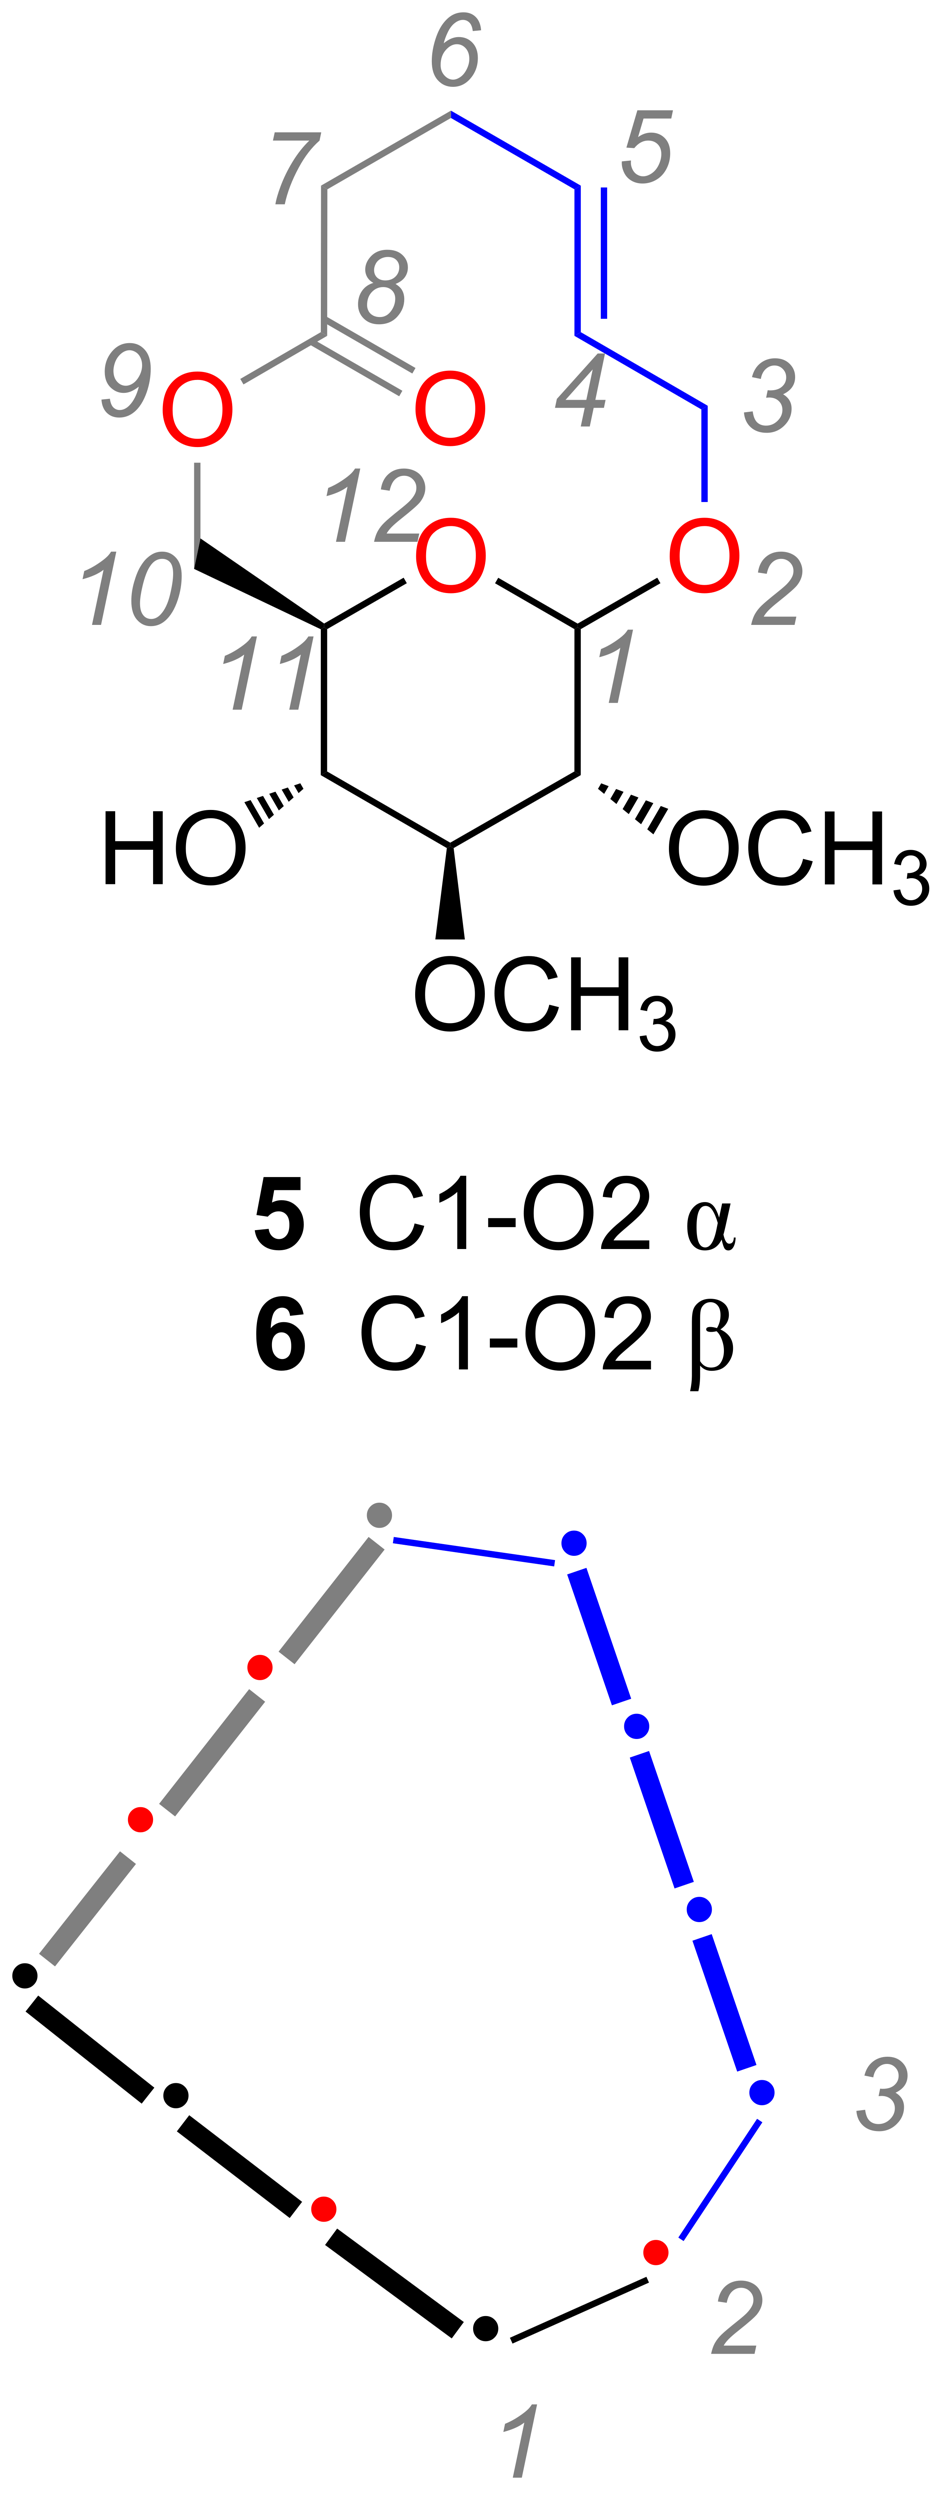 <?xml version="1.0" encoding="UTF-8"?>
<!DOCTYPE svg PUBLIC '-//W3C//DTD SVG 1.0//EN'
          'http://www.w3.org/TR/2001/REC-SVG-20010904/DTD/svg10.dtd'>
<svg stroke-dasharray="none" shape-rendering="auto" xmlns="http://www.w3.org/2000/svg" font-family="'Dialog'" text-rendering="auto" width="102" fill-opacity="1" color-interpolation="auto" color-rendering="auto" preserveAspectRatio="xMidYMid meet" font-size="12px" viewBox="0 0 102 269" fill="black" xmlns:xlink="http://www.w3.org/1999/xlink" stroke="black" image-rendering="auto" stroke-miterlimit="10" stroke-linecap="square" stroke-linejoin="miter" font-style="normal" stroke-width="1" height="269" stroke-dashoffset="0" font-weight="normal" stroke-opacity="1"
><!--Generated by the Batik Graphics2D SVG Generator--><defs id="genericDefs"
  /><g
  ><defs id="defs1"
    ><clipPath clipPathUnits="userSpaceOnUse" id="clipPath1"
      ><path d="M1.085 2.137 L77.186 2.137 L77.186 203.155 L1.085 203.155 L1.085 2.137 Z"
      /></clipPath
      ><clipPath clipPathUnits="userSpaceOnUse" id="clipPath2"
      ><path d="M16.559 15.066 L16.559 210.494 L90.544 210.494 L90.544 15.066 Z"
      /></clipPath
    ></defs
    ><g fill="red" transform="scale(1.333,1.333) translate(-1.085,-2.137) matrix(1.029,0,0,1.029,-15.948,-13.36)" stroke="red"
    ><path d="M29.327 47.245 Q29.327 45.818 30.093 45.013 Q30.858 44.206 32.069 44.206 Q32.861 44.206 33.496 44.586 Q34.134 44.964 34.468 45.641 Q34.804 46.318 34.804 47.177 Q34.804 48.05 34.452 48.737 Q34.1 49.425 33.455 49.779 Q32.811 50.133 32.064 50.133 Q31.257 50.133 30.619 49.742 Q29.983 49.349 29.655 48.675 Q29.327 47.997 29.327 47.245 ZM30.108 47.255 Q30.108 48.292 30.663 48.888 Q31.22 49.482 32.061 49.482 Q32.916 49.482 33.468 48.88 Q34.022 48.279 34.022 47.175 Q34.022 46.474 33.785 45.953 Q33.548 45.432 33.093 45.146 Q32.639 44.857 32.072 44.857 Q31.267 44.857 30.686 45.411 Q30.108 45.964 30.108 47.255 Z" stroke="none" clip-path="url(#clipPath2)"
    /></g
    ><g fill="red" transform="matrix(1.371,0,0,1.371,-22.711,-20.663)" stroke="red"
    ><path d="M49.253 58.745 Q49.253 57.318 50.018 56.513 Q50.784 55.706 51.995 55.706 Q52.787 55.706 53.422 56.086 Q54.06 56.464 54.393 57.141 Q54.729 57.818 54.729 58.677 Q54.729 59.55 54.378 60.237 Q54.026 60.925 53.38 61.279 Q52.737 61.633 51.99 61.633 Q51.182 61.633 50.544 61.242 Q49.909 60.849 49.581 60.175 Q49.253 59.497 49.253 58.745 ZM50.034 58.755 Q50.034 59.792 50.589 60.388 Q51.146 60.982 51.987 60.982 Q52.841 60.982 53.393 60.38 Q53.948 59.779 53.948 58.675 Q53.948 57.974 53.711 57.453 Q53.474 56.932 53.018 56.646 Q52.565 56.357 51.998 56.357 Q51.193 56.357 50.612 56.911 Q50.034 57.464 50.034 58.755 Z" stroke="none" clip-path="url(#clipPath2)"
    /></g
    ><g fill="rgb(127,127,127)" transform="matrix(1.371,0,0,1.371,-22.711,-20.663)" stroke="rgb(127,127,127)"
    ><path d="M31.814 51.386 L32.314 51.386 L32.314 57.328 L31.814 59.721 Z" stroke="none" clip-path="url(#clipPath2)"
    /></g
    ><g transform="matrix(1.371,0,0,1.371,-22.711,-20.663)"
    ><path d="M31.814 59.721 L32.314 57.328 L42.03 64.006 L42.019 64.301 L41.769 64.458 Z" stroke="none" clip-path="url(#clipPath2)"
    /></g
    ><g transform="matrix(1.371,0,0,1.371,-22.711,-20.663)"
    ><path d="M42.269 64.445 L42.019 64.301 L42.03 64.006 L48.276 60.409 L48.525 60.843 Z" stroke="none" clip-path="url(#clipPath2)"
    /></g
    ><g fill="rgb(127,127,127)" transform="matrix(1.371,0,0,1.371,-22.711,-20.663)" stroke="rgb(127,127,127)"
    ><path d="M35.693 45.243 L35.442 44.81 L41.769 41.14 L42.269 41.429 Z" stroke="none" clip-path="url(#clipPath2)"
    /></g
    ><g fill="red" transform="matrix(1.371,0,0,1.371,-22.711,-20.663)" stroke="red"
    ><path d="M69.178 58.745 Q69.178 57.318 69.944 56.513 Q70.71 55.706 71.921 55.706 Q72.712 55.706 73.348 56.086 Q73.986 56.464 74.319 57.141 Q74.655 57.818 74.655 58.677 Q74.655 59.55 74.303 60.237 Q73.952 60.925 73.306 61.279 Q72.663 61.633 71.915 61.633 Q71.108 61.633 70.47 61.242 Q69.835 60.849 69.507 60.175 Q69.178 59.497 69.178 58.745 ZM69.96 58.755 Q69.96 59.792 70.514 60.388 Q71.072 60.982 71.913 60.982 Q72.767 60.982 73.319 60.38 Q73.874 59.779 73.874 58.675 Q73.874 57.974 73.637 57.453 Q73.4 56.932 72.944 56.646 Q72.491 56.357 71.923 56.357 Q71.119 56.357 70.538 56.911 Q69.96 57.464 69.96 58.755 Z" stroke="none" clip-path="url(#clipPath2)"
    /></g
    ><g transform="matrix(1.371,0,0,1.371,-22.711,-20.663)"
    ><path d="M55.458 60.848 L55.707 60.415 L61.945 64.012 L61.944 64.301 L61.694 64.445 Z" stroke="none" clip-path="url(#clipPath2)"
    /></g
    ><g transform="matrix(1.371,0,0,1.371,-22.711,-20.663)"
    ><path d="M62.194 64.445 L61.944 64.301 L61.945 64.012 L68.201 60.409 L68.451 60.843 Z" stroke="none" clip-path="url(#clipPath2)"
    /></g
    ><g fill="blue" transform="matrix(1.371,0,0,1.371,-22.711,-20.663)" stroke="blue"
    ><path d="M72.165 54.47 L71.665 54.47 L71.665 47.203 L72.165 46.915 Z" stroke="none" clip-path="url(#clipPath2)"
    /></g
    ><g fill="blue" transform="matrix(1.371,0,0,1.371,-22.711,-20.663)" stroke="blue"
    ><path d="M72.165 46.915 L71.665 47.203 L61.694 41.429 L62.194 41.14 Z" stroke="none" clip-path="url(#clipPath2)"
    /></g
    ><g fill="blue" transform="matrix(1.371,0,0,1.371,-22.711,-20.663)" stroke="blue"
    ><path d="M62.194 41.14 L61.694 41.429 L61.694 29.929 L62.194 29.64 ZM64.264 40.091 L64.264 29.785 L63.764 29.785 L63.764 40.091 Z" stroke="none" clip-path="url(#clipPath2)"
    /></g
    ><g fill="blue" transform="matrix(1.371,0,0,1.371,-22.711,-20.663)" stroke="blue"
    ><path d="M62.194 29.64 L61.694 29.929 L51.99 24.331 L51.99 23.754 Z" stroke="none" clip-path="url(#clipPath2)"
    /></g
    ><g fill="rgb(127,127,127)" transform="matrix(1.371,0,0,1.371,-22.711,-20.663)" stroke="rgb(127,127,127)"
    ><path d="M51.99 23.754 L51.99 24.331 L42.285 29.929 L41.785 29.64 Z" stroke="none" clip-path="url(#clipPath2)"
    /></g
    ><g fill="rgb(127,127,127)" transform="matrix(1.371,0,0,1.371,-22.711,-20.663)" stroke="rgb(127,127,127)"
    ><path d="M42.269 41.429 L41.769 41.14 L41.785 29.64 L42.285 29.929 Z" stroke="none" clip-path="url(#clipPath2)"
    /></g
    ><g transform="matrix(1.371,0,0,1.371,-22.711,-20.663)"
    ><path d="M41.769 64.458 L42.019 64.301 L42.269 64.445 L42.265 75.617 L41.765 75.905 Z" stroke="none" clip-path="url(#clipPath2)"
    /></g
    ><g transform="matrix(1.371,0,0,1.371,-22.711,-20.663)"
    ><path d="M61.694 64.445 L61.944 64.301 L62.194 64.445 L62.19 75.906 L61.691 75.616 Z" stroke="none" clip-path="url(#clipPath2)"
    /></g
    ><g transform="matrix(1.371,0,0,1.371,-22.711,-20.663)"
    ><path d="M41.765 75.905 L42.265 75.617 L51.938 81.206 L51.937 81.494 L51.67 81.629 Z" stroke="none" clip-path="url(#clipPath2)"
    /></g
    ><g transform="matrix(1.371,0,0,1.371,-22.711,-20.663)"
    ><path d="M61.691 75.616 L62.19 75.906 L52.204 81.63 L51.937 81.494 L51.938 81.206 Z" stroke="none" clip-path="url(#clipPath2)"
    /></g
    ><g fill="red" transform="matrix(1.371,0,0,1.371,-22.711,-20.663)" stroke="red"
    ><path d="M49.208 47.197 Q49.208 45.77 49.974 44.966 Q50.74 44.158 51.95 44.158 Q52.742 44.158 53.378 44.539 Q54.016 44.916 54.349 45.593 Q54.685 46.27 54.685 47.13 Q54.685 48.002 54.333 48.69 Q53.982 49.377 53.336 49.731 Q52.693 50.086 51.945 50.086 Q51.138 50.086 50.5 49.695 Q49.865 49.302 49.536 48.627 Q49.208 47.95 49.208 47.197 ZM49.99 47.208 Q49.99 48.244 50.544 48.841 Q51.102 49.434 51.943 49.434 Q52.797 49.434 53.349 48.833 Q53.904 48.231 53.904 47.127 Q53.904 46.427 53.667 45.906 Q53.43 45.385 52.974 45.099 Q52.521 44.809 51.953 44.809 Q51.148 44.809 50.568 45.364 Q49.99 45.916 49.99 47.208 Z" stroke="none" clip-path="url(#clipPath2)"
    /></g
    ><g fill="rgb(127,127,127)" transform="matrix(1.371,0,0,1.371,-22.711,-20.663)" stroke="rgb(127,127,127)"
    ><path d="M40.865 42.098 L47.927 46.173 L48.177 45.74 L41.114 41.665 ZM41.895 40.311 L48.958 44.386 L49.208 43.953 L42.145 39.878 Z" stroke="none" clip-path="url(#clipPath2)"
    /></g
    ><g transform="matrix(1.371,0,0,1.371,-22.711,-20.663)"
    ><path d="M24.858 84.462 L24.858 78.736 L25.615 78.736 L25.615 81.087 L28.592 81.087 L28.592 78.736 L29.35 78.736 L29.35 84.462 L28.592 84.462 L28.592 81.762 L25.615 81.762 L25.615 84.462 L24.858 84.462 ZM30.382 81.673 Q30.382 80.246 31.148 79.442 Q31.913 78.634 33.124 78.634 Q33.916 78.634 34.551 79.014 Q35.19 79.392 35.523 80.069 Q35.859 80.746 35.859 81.606 Q35.859 82.478 35.507 83.165 Q35.156 83.853 34.51 84.207 Q33.867 84.561 33.119 84.561 Q32.312 84.561 31.674 84.171 Q31.038 83.778 30.71 83.103 Q30.382 82.426 30.382 81.673 ZM31.163 81.684 Q31.163 82.72 31.718 83.317 Q32.276 83.91 33.117 83.91 Q33.971 83.91 34.523 83.309 Q35.078 82.707 35.078 81.603 Q35.078 80.903 34.841 80.382 Q34.604 79.861 34.148 79.574 Q33.695 79.285 33.127 79.285 Q32.322 79.285 31.742 79.84 Q31.163 80.392 31.163 81.684 Z" stroke="none" clip-path="url(#clipPath2)"
    /></g
    ><g transform="matrix(1.371,0,0,1.371,-22.711,-20.663)"
    ><path d="M40.407 76.977 L40.02 77.317 L39.669 76.709 L40.157 76.544 ZM39.633 77.657 L39.246 77.997 L38.693 77.038 L39.181 76.874 ZM38.859 78.337 L38.471 78.677 L37.717 77.368 L38.205 77.203 ZM38.084 79.017 L37.697 79.357 L36.74 77.698 L37.228 77.533 ZM37.31 79.697 L36.923 80.037 L35.764 78.028 L36.252 77.863 Z" stroke="none" clip-path="url(#clipPath2)"
    /></g
    ><g transform="matrix(1.371,0,0,1.371,-22.711,-20.663)"
    ><path d="M69.118 81.694 Q69.118 80.267 69.884 79.462 Q70.65 78.655 71.86 78.655 Q72.652 78.655 73.287 79.035 Q73.925 79.413 74.259 80.09 Q74.595 80.767 74.595 81.626 Q74.595 82.499 74.243 83.186 Q73.892 83.874 73.246 84.228 Q72.603 84.582 71.855 84.582 Q71.048 84.582 70.41 84.192 Q69.775 83.798 69.446 83.124 Q69.118 82.447 69.118 81.694 ZM69.9 81.705 Q69.9 82.741 70.454 83.337 Q71.011 83.931 71.853 83.931 Q72.707 83.931 73.259 83.33 Q73.814 82.728 73.814 81.624 Q73.814 80.923 73.577 80.403 Q73.34 79.882 72.884 79.595 Q72.431 79.306 71.863 79.306 Q71.058 79.306 70.478 79.861 Q69.9 80.413 69.9 81.705 ZM79.656 82.475 L80.414 82.665 Q80.177 83.6 79.557 84.093 Q78.937 84.582 78.044 84.582 Q77.117 84.582 76.536 84.205 Q75.958 83.827 75.653 83.113 Q75.351 82.397 75.351 81.577 Q75.351 80.681 75.692 80.017 Q76.036 79.35 76.666 79.004 Q77.297 78.658 78.054 78.658 Q78.914 78.658 79.5 79.095 Q80.086 79.533 80.317 80.327 L79.57 80.501 Q79.372 79.876 78.992 79.593 Q78.614 79.306 78.039 79.306 Q77.38 79.306 76.935 79.624 Q76.492 79.939 76.312 80.473 Q76.132 81.007 76.132 81.572 Q76.132 82.303 76.346 82.848 Q76.56 83.392 77.007 83.663 Q77.458 83.931 77.981 83.931 Q78.617 83.931 79.057 83.564 Q79.5 83.197 79.656 82.475 ZM81.371 84.483 L81.371 78.757 L82.129 78.757 L82.129 81.108 L85.105 81.108 L85.105 78.757 L85.863 78.757 L85.863 84.483 L85.105 84.483 L85.105 81.783 L82.129 81.783 L82.129 84.483 L81.371 84.483 Z" stroke="none" clip-path="url(#clipPath2)"
    /></g
    ><g transform="matrix(1.371,0,0,1.371,-22.711,-20.663)"
    ><path d="M86.76 84.948 L87.287 84.878 Q87.379 85.327 87.595 85.525 Q87.814 85.722 88.129 85.722 Q88.5 85.722 88.755 85.464 Q89.013 85.206 89.013 84.825 Q89.013 84.462 88.775 84.228 Q88.539 83.991 88.172 83.991 Q88.023 83.991 87.8 84.05 L87.859 83.587 Q87.912 83.593 87.943 83.593 Q88.281 83.593 88.55 83.417 Q88.82 83.241 88.82 82.874 Q88.82 82.585 88.623 82.396 Q88.427 82.204 88.117 82.204 Q87.808 82.204 87.603 82.398 Q87.398 82.591 87.34 82.978 L86.812 82.884 Q86.91 82.353 87.252 82.062 Q87.595 81.771 88.105 81.771 Q88.457 81.771 88.752 81.921 Q89.049 82.072 89.205 82.333 Q89.361 82.593 89.361 82.886 Q89.361 83.165 89.211 83.394 Q89.062 83.622 88.769 83.757 Q89.15 83.845 89.361 84.122 Q89.572 84.398 89.572 84.814 Q89.572 85.376 89.162 85.769 Q88.752 86.159 88.125 86.159 Q87.56 86.159 87.185 85.823 Q86.812 85.486 86.76 84.948 Z" stroke="none" clip-path="url(#clipPath2)"
    /></g
    ><g transform="matrix(1.371,0,0,1.371,-22.711,-20.663)"
    ><path d="M63.796 76.548 L64.381 76.77 L64.029 77.377 L63.545 76.98 ZM64.966 76.992 L65.551 77.214 L64.996 78.172 L64.513 77.775 ZM66.136 77.437 L66.722 77.659 L65.964 78.966 L65.48 78.569 ZM67.307 77.881 L67.892 78.104 L66.931 79.761 L66.447 79.364 ZM68.477 78.326 L69.062 78.548 L67.898 80.555 L67.415 80.158 Z" stroke="none" clip-path="url(#clipPath2)"
    /></g
    ><g transform="matrix(1.371,0,0,1.371,-22.711,-20.663)"
    ><path d="M49.18 93.14 Q49.18 91.713 49.946 90.909 Q50.712 90.101 51.923 90.101 Q52.714 90.101 53.35 90.481 Q53.988 90.859 54.321 91.536 Q54.657 92.213 54.657 93.073 Q54.657 93.945 54.305 94.632 Q53.954 95.32 53.308 95.674 Q52.665 96.028 51.917 96.028 Q51.11 96.028 50.472 95.638 Q49.837 95.245 49.508 94.57 Q49.18 93.893 49.18 93.14 ZM49.962 93.151 Q49.962 94.187 50.516 94.784 Q51.074 95.377 51.915 95.377 Q52.769 95.377 53.321 94.776 Q53.876 94.174 53.876 93.07 Q53.876 92.37 53.639 91.849 Q53.402 91.328 52.946 91.041 Q52.493 90.752 51.925 90.752 Q51.12 90.752 50.54 91.307 Q49.962 91.859 49.962 93.151 ZM59.718 93.922 L60.476 94.112 Q60.239 95.047 59.619 95.539 Q58.999 96.028 58.106 96.028 Q57.179 96.028 56.598 95.651 Q56.02 95.273 55.716 94.56 Q55.413 93.844 55.413 93.023 Q55.413 92.127 55.755 91.463 Q56.098 90.797 56.729 90.45 Q57.359 90.104 58.117 90.104 Q58.976 90.104 59.562 90.541 Q60.148 90.979 60.38 91.773 L59.632 91.948 Q59.434 91.323 59.054 91.039 Q58.676 90.752 58.101 90.752 Q57.442 90.752 56.997 91.07 Q56.554 91.385 56.374 91.919 Q56.195 92.453 56.195 93.018 Q56.195 93.75 56.408 94.294 Q56.622 94.838 57.07 95.109 Q57.52 95.377 58.044 95.377 Q58.679 95.377 59.119 95.01 Q59.562 94.643 59.718 93.922 ZM61.433 95.929 L61.433 90.203 L62.191 90.203 L62.191 92.554 L65.167 92.554 L65.167 90.203 L65.925 90.203 L65.925 95.929 L65.167 95.929 L65.167 93.229 L62.191 93.229 L62.191 95.929 L61.433 95.929 Z" stroke="none" clip-path="url(#clipPath2)"
    /></g
    ><g transform="matrix(1.371,0,0,1.371,-22.711,-20.663)"
    ><path d="M66.822 96.395 L67.349 96.324 Q67.441 96.773 67.658 96.971 Q67.876 97.168 68.191 97.168 Q68.562 97.168 68.818 96.91 Q69.076 96.653 69.076 96.272 Q69.076 95.908 68.837 95.674 Q68.601 95.438 68.234 95.438 Q68.085 95.438 67.863 95.496 L67.921 95.033 Q67.974 95.039 68.005 95.039 Q68.343 95.039 68.613 94.863 Q68.882 94.688 68.882 94.32 Q68.882 94.031 68.685 93.842 Q68.49 93.65 68.179 93.65 Q67.871 93.65 67.665 93.844 Q67.46 94.037 67.402 94.424 L66.874 94.33 Q66.972 93.799 67.314 93.508 Q67.658 93.217 68.168 93.217 Q68.519 93.217 68.814 93.367 Q69.111 93.518 69.267 93.779 Q69.423 94.039 69.423 94.332 Q69.423 94.611 69.273 94.84 Q69.124 95.069 68.832 95.203 Q69.212 95.291 69.423 95.569 Q69.634 95.844 69.634 96.26 Q69.634 96.822 69.224 97.215 Q68.814 97.606 68.187 97.606 Q67.623 97.606 67.248 97.27 Q66.874 96.932 66.822 96.395 Z" stroke="none" clip-path="url(#clipPath2)"
    /></g
    ><g transform="matrix(1.371,0,0,1.371,-22.711,-20.663)"
    ><path d="M51.67 81.629 L51.937 81.494 L52.204 81.63 L53.085 88.803 L50.765 88.799 Z" stroke="none" clip-path="url(#clipPath2)"
    /></g
    ><g transform="matrix(1.371,0,0,1.371,-22.711,-20.663)"
    ><path d="M36.579 111.623 L37.672 111.511 Q37.719 111.881 37.949 112.1 Q38.18 112.316 38.48 112.316 Q38.824 112.316 39.06 112.037 Q39.3 111.756 39.3 111.193 Q39.3 110.667 39.063 110.404 Q38.829 110.139 38.449 110.139 Q37.977 110.139 37.602 110.558 L36.712 110.428 L37.274 107.449 L40.175 107.449 L40.175 108.475 L38.105 108.475 L37.933 109.449 Q38.3 109.264 38.683 109.264 Q39.415 109.264 39.922 109.795 Q40.43 110.326 40.43 111.175 Q40.43 111.881 40.019 112.436 Q39.462 113.196 38.469 113.196 Q37.675 113.196 37.175 112.769 Q36.675 112.342 36.579 111.623 Z" stroke="none" clip-path="url(#clipPath2)"
    /></g
    ><g fill="rgb(127,127,127)" transform="matrix(1.371,0,0,1.371,-22.711,-20.663)" stroke="rgb(127,127,127)"
    ><path d="M64.389 70.237 L65.296 65.912 Q64.71 66.373 63.647 66.651 L63.78 66.011 Q64.306 65.8 64.819 65.461 Q65.335 65.12 65.592 64.865 Q65.749 64.709 65.889 64.487 L66.298 64.487 L65.1 70.237 L64.389 70.237 Z" stroke="none" clip-path="url(#clipPath2)"
    /></g
    ><g fill="rgb(127,127,127)" transform="matrix(1.371,0,0,1.371,-22.711,-20.663)" stroke="rgb(127,127,127)"
    ><path d="M75.576 64.115 Q75.685 63.602 75.878 63.258 Q76.073 62.912 76.393 62.602 Q76.714 62.289 77.628 61.56 Q78.182 61.117 78.386 60.906 Q78.677 60.602 78.81 60.31 Q78.901 60.109 78.901 59.875 Q78.901 59.482 78.62 59.206 Q78.341 58.93 77.935 58.93 Q77.534 58.93 77.232 59.211 Q76.932 59.49 76.802 60.107 L76.112 60.005 Q76.214 59.242 76.703 58.805 Q77.193 58.365 77.925 58.365 Q78.412 58.365 78.807 58.568 Q79.206 58.771 79.404 59.138 Q79.604 59.505 79.604 59.896 Q79.604 60.466 79.198 60.992 Q78.948 61.32 77.729 62.287 Q77.206 62.701 76.948 62.966 Q76.693 63.232 76.565 63.466 L79.128 63.466 L78.99 64.115 L75.576 64.115 Z" stroke="none" clip-path="url(#clipPath2)"
    /></g
    ><g fill="rgb(127,127,127)" transform="matrix(1.371,0,0,1.371,-22.711,-20.663)" stroke="rgb(127,127,127)"
    ><path d="M75.012 47.441 L75.7 47.355 Q75.778 47.957 76.046 48.217 Q76.314 48.475 76.746 48.475 Q77.27 48.475 77.65 48.1 Q78.033 47.725 78.033 47.241 Q78.033 46.819 77.746 46.545 Q77.463 46.269 76.981 46.269 Q76.926 46.269 76.754 46.285 L76.877 45.694 Q76.978 45.709 77.072 45.709 Q77.676 45.709 78.002 45.415 Q78.33 45.121 78.33 44.691 Q78.33 44.295 78.061 44.027 Q77.793 43.756 77.408 43.756 Q77.028 43.756 76.725 44.032 Q76.424 44.308 76.338 44.811 L75.642 44.67 Q75.814 43.965 76.301 43.579 Q76.791 43.191 77.457 43.191 Q78.16 43.191 78.595 43.618 Q79.033 44.043 79.033 44.663 Q79.033 45.116 78.796 45.454 Q78.559 45.793 78.088 46.014 Q78.424 46.215 78.588 46.496 Q78.754 46.777 78.754 47.139 Q78.754 47.91 78.179 48.475 Q77.603 49.04 76.801 49.04 Q76.025 49.04 75.546 48.605 Q75.067 48.168 75.012 47.441 Z" stroke="none" clip-path="url(#clipPath2)"
    /></g
    ><g fill="rgb(127,127,127)" transform="matrix(1.371,0,0,1.371,-22.711,-20.663)" stroke="rgb(127,127,127)"
    ><path d="M62.191 48.542 L62.501 47.081 L60.165 47.081 L60.313 46.38 L63.519 42.815 L64.097 42.815 L63.337 46.456 L64.141 46.456 L64.011 47.081 L63.206 47.081 L62.899 48.542 L62.191 48.542 ZM62.628 46.456 L63.128 44.065 L60.995 46.456 L62.628 46.456 Z" stroke="none" clip-path="url(#clipPath2)"
    /></g
    ><g fill="rgb(127,127,127)" transform="matrix(1.371,0,0,1.371,-22.711,-20.663)" stroke="rgb(127,127,127)"
    ><path d="M65.418 27.737 L66.137 27.667 Q66.129 27.82 66.129 27.852 Q66.129 28.11 66.259 28.372 Q66.389 28.633 66.613 28.771 Q66.84 28.909 67.09 28.909 Q67.418 28.909 67.757 28.682 Q68.098 28.456 68.309 28.023 Q68.52 27.589 68.52 27.164 Q68.52 26.682 68.236 26.393 Q67.952 26.104 67.491 26.104 Q67.184 26.104 66.908 26.253 Q66.632 26.401 66.395 26.698 L65.777 26.656 L66.639 23.727 L69.436 23.727 L69.301 24.375 L67.124 24.375 L66.694 25.831 Q66.936 25.656 67.191 25.568 Q67.449 25.479 67.718 25.479 Q68.374 25.479 68.796 25.914 Q69.218 26.346 69.218 27.102 Q69.218 27.761 68.928 28.318 Q68.639 28.875 68.134 29.175 Q67.629 29.474 67.043 29.474 Q66.551 29.474 66.171 29.25 Q65.793 29.026 65.603 28.636 Q65.413 28.245 65.413 27.854 Q65.413 27.815 65.418 27.737 Z" stroke="none" clip-path="url(#clipPath2)"
    /></g
    ><g fill="rgb(127,127,127)" transform="matrix(1.371,0,0,1.371,-22.711,-20.663)" stroke="rgb(127,127,127)"
    ><path d="M51.427 18.468 Q51.724 18.221 52.018 18.098 Q52.315 17.976 52.604 17.976 Q53.255 17.976 53.68 18.421 Q54.107 18.866 54.107 19.619 Q54.107 20.593 53.474 21.288 Q52.927 21.887 52.146 21.887 Q51.435 21.887 50.961 21.366 Q50.487 20.843 50.487 19.877 Q50.487 19.015 50.792 18.093 Q51.026 17.385 51.37 16.926 Q51.716 16.468 52.104 16.254 Q52.495 16.038 52.982 16.038 Q53.568 16.038 53.937 16.403 Q54.31 16.767 54.362 17.447 L53.706 17.51 Q53.651 17.046 53.44 16.84 Q53.232 16.632 52.932 16.632 Q52.614 16.632 52.294 16.879 Q51.974 17.124 51.742 17.606 Q51.513 18.088 51.427 18.468 ZM51.182 20.179 Q51.182 20.663 51.482 20.994 Q51.784 21.322 52.161 21.322 Q52.427 21.322 52.724 21.122 Q53.021 20.921 53.227 20.512 Q53.435 20.101 53.435 19.695 Q53.435 19.171 53.148 18.856 Q52.862 18.541 52.456 18.541 Q51.987 18.541 51.583 19.002 Q51.182 19.46 51.182 20.179 Z" stroke="none" clip-path="url(#clipPath2)"
    /></g
    ><g fill="rgb(127,127,127)" transform="matrix(1.371,0,0,1.371,-22.711,-20.663)" stroke="rgb(127,127,127)"
    ><path d="M38.201 31.105 Q38.295 30.527 38.6 29.715 Q38.962 28.733 39.55 27.767 Q40.141 26.801 40.865 26.105 L38.008 26.105 L38.147 25.457 L41.803 25.457 L41.67 26.105 Q40.74 26.921 40.045 28.21 Q39.235 29.699 38.938 31.105 L38.201 31.105 Z" stroke="none" clip-path="url(#clipPath2)"
    /></g
    ><g fill="rgb(127,127,127)" transform="matrix(1.371,0,0,1.371,-22.711,-20.663)" stroke="rgb(127,127,127)"
    ><path d="M45.899 37.274 Q45.579 37.097 45.417 36.824 Q45.258 36.548 45.258 36.23 Q45.258 35.712 45.633 35.269 Q46.133 34.673 46.99 34.673 Q47.743 34.673 48.175 35.076 Q48.61 35.48 48.61 36.066 Q48.61 36.485 48.376 36.821 Q48.141 37.157 47.641 37.355 Q47.985 37.571 48.133 37.813 Q48.326 38.128 48.326 38.55 Q48.326 39.321 47.779 39.923 Q47.235 40.524 46.329 40.524 Q45.607 40.524 45.149 40.079 Q44.693 39.633 44.693 38.964 Q44.693 38.337 45.016 37.886 Q45.342 37.433 45.899 37.274 ZM45.954 36.261 Q45.954 36.628 46.191 36.855 Q46.428 37.079 46.842 37.079 Q47.326 37.079 47.628 36.785 Q47.93 36.488 47.93 36.058 Q47.93 35.696 47.693 35.467 Q47.459 35.238 47.045 35.238 Q46.732 35.238 46.469 35.383 Q46.209 35.527 46.081 35.777 Q45.954 36.024 45.954 36.261 ZM45.404 39.024 Q45.404 39.261 45.519 39.48 Q45.633 39.699 45.868 39.829 Q46.102 39.956 46.404 39.956 Q46.977 39.956 47.334 39.417 Q47.615 38.995 47.615 38.508 Q47.615 38.11 47.355 37.858 Q47.094 37.602 46.672 37.602 Q46.141 37.602 45.771 37.998 Q45.404 38.391 45.404 39.024 Z" stroke="none" clip-path="url(#clipPath2)"
    /></g
    ><g fill="rgb(127,127,127)" transform="matrix(1.371,0,0,1.371,-22.711,-20.663)" stroke="rgb(127,127,127)"
    ><path d="M24.535 46.431 L25.199 46.363 Q25.267 46.845 25.472 47.048 Q25.681 47.251 25.965 47.251 Q26.371 47.251 26.72 46.899 Q27.23 46.384 27.472 45.418 Q27.118 45.683 26.842 45.798 Q26.566 45.91 26.277 45.91 Q25.754 45.91 25.34 45.558 Q24.793 45.103 24.793 44.246 Q24.793 43.277 25.425 42.587 Q25.97 41.993 26.759 41.993 Q27.47 41.993 27.939 42.519 Q28.407 43.043 28.407 44.004 Q28.407 44.938 28.095 45.847 Q27.722 46.918 27.09 47.425 Q26.574 47.842 25.931 47.842 Q25.337 47.842 24.959 47.472 Q24.582 47.103 24.535 46.431 ZM25.478 44.165 Q25.478 44.704 25.764 45.024 Q26.05 45.345 26.446 45.345 Q26.738 45.345 27.027 45.147 Q27.316 44.946 27.522 44.55 Q27.73 44.152 27.73 43.735 Q27.73 43.407 27.592 43.126 Q27.457 42.845 27.22 42.702 Q26.985 42.558 26.743 42.558 Q26.509 42.558 26.282 42.683 Q26.056 42.808 25.86 43.05 Q25.668 43.293 25.571 43.608 Q25.478 43.923 25.478 44.165 Z" stroke="none" clip-path="url(#clipPath2)"
    /></g
    ><g fill="rgb(127,127,127)" transform="matrix(1.371,0,0,1.371,-22.711,-20.663)" stroke="rgb(127,127,127)"
    ><path d="M23.793 64.115 L24.7 59.789 Q24.114 60.25 23.051 60.529 L23.184 59.888 Q23.71 59.677 24.223 59.339 Q24.739 58.998 24.996 58.742 Q25.153 58.586 25.293 58.365 L25.702 58.365 L24.504 64.115 L23.793 64.115 ZM26.883 62.234 Q26.883 61.508 27.099 60.758 Q27.315 60.008 27.581 59.56 Q27.847 59.109 28.131 58.857 Q28.417 58.602 28.693 58.484 Q28.969 58.365 29.305 58.365 Q29.961 58.365 30.399 58.854 Q30.839 59.341 30.839 60.263 Q30.839 61.211 30.534 62.141 Q30.175 63.242 29.534 63.794 Q29.042 64.214 28.414 64.214 Q27.768 64.214 27.326 63.709 Q26.883 63.201 26.883 62.234 ZM27.565 62.414 Q27.565 62.943 27.742 63.24 Q27.98 63.649 28.448 63.649 Q28.86 63.649 29.196 63.279 Q29.68 62.755 29.922 61.745 Q30.167 60.734 30.167 60.094 Q30.167 59.477 29.93 59.203 Q29.696 58.93 29.308 58.93 Q29.026 58.93 28.782 59.076 Q28.539 59.219 28.315 59.57 Q28 60.068 27.766 61.055 Q27.565 61.899 27.565 62.414 Z" stroke="none" clip-path="url(#clipPath2)"
    /></g
    ><g fill="rgb(127,127,127)" transform="matrix(1.371,0,0,1.371,-22.711,-20.663)" stroke="rgb(127,127,127)"
    ><path d="M34.841 70.77 L35.747 66.444 Q35.161 66.905 34.099 67.184 L34.231 66.543 Q34.757 66.332 35.27 65.994 Q35.786 65.653 36.044 65.397 Q36.2 65.241 36.341 65.02 L36.749 65.02 L35.552 70.77 L34.841 70.77 ZM39.29 70.77 L40.196 66.444 Q39.61 66.905 38.548 67.184 L38.681 66.543 Q39.207 66.332 39.72 65.994 Q40.235 65.653 40.493 65.397 Q40.649 65.241 40.79 65.02 L41.199 65.02 L40.001 70.77 L39.29 70.77 Z" stroke="none" clip-path="url(#clipPath2)"
    /></g
    ><g fill="rgb(127,127,127)" transform="matrix(1.371,0,0,1.371,-22.711,-20.663)" stroke="rgb(127,127,127)"
    ><path d="M42.96 57.593 L43.866 53.267 Q43.28 53.728 42.218 54.007 L42.35 53.366 Q42.877 53.155 43.39 52.817 Q43.905 52.475 44.163 52.22 Q44.319 52.064 44.46 51.843 L44.869 51.843 L43.671 57.593 L42.96 57.593 ZM45.951 57.593 Q46.06 57.08 46.253 56.736 Q46.448 56.39 46.769 56.08 Q47.089 55.767 48.003 55.038 Q48.557 54.595 48.761 54.384 Q49.052 54.08 49.185 53.788 Q49.276 53.587 49.276 53.353 Q49.276 52.96 48.995 52.684 Q48.716 52.408 48.31 52.408 Q47.909 52.408 47.607 52.689 Q47.307 52.968 47.177 53.585 L46.487 53.483 Q46.589 52.72 47.078 52.283 Q47.568 51.843 48.3 51.843 Q48.787 51.843 49.182 52.046 Q49.581 52.249 49.779 52.616 Q49.979 52.983 49.979 53.374 Q49.979 53.944 49.573 54.47 Q49.323 54.798 48.104 55.765 Q47.581 56.179 47.323 56.444 Q47.068 56.71 46.94 56.944 L49.503 56.944 L49.365 57.593 L45.951 57.593 Z" stroke="none" clip-path="url(#clipPath2)"
    /></g
    ><g transform="matrix(1.371,0,0,1.371,-22.711,-20.663)"
    ><path d="M49.137 111.089 L49.895 111.279 Q49.658 112.214 49.038 112.706 Q48.418 113.196 47.525 113.196 Q46.598 113.196 46.017 112.818 Q45.439 112.441 45.134 111.727 Q44.832 111.011 44.832 110.191 Q44.832 109.295 45.173 108.631 Q45.517 107.964 46.147 107.618 Q46.778 107.272 47.535 107.272 Q48.395 107.272 48.981 107.709 Q49.567 108.147 49.798 108.941 L49.051 109.115 Q48.853 108.49 48.473 108.206 Q48.095 107.92 47.52 107.92 Q46.861 107.92 46.416 108.238 Q45.973 108.553 45.793 109.087 Q45.614 109.62 45.614 110.186 Q45.614 110.917 45.827 111.462 Q46.041 112.006 46.489 112.277 Q46.939 112.545 47.462 112.545 Q48.098 112.545 48.538 112.178 Q48.981 111.811 49.137 111.089 ZM53.193 113.097 L52.49 113.097 L52.49 108.615 Q52.235 108.857 51.823 109.1 Q51.412 109.342 51.084 109.464 L51.084 108.784 Q51.672 108.506 52.112 108.113 Q52.555 107.717 52.74 107.347 L53.193 107.347 L53.193 113.097 ZM54.916 111.378 L54.916 110.67 L57.075 110.67 L57.075 111.378 L54.916 111.378 ZM57.712 110.308 Q57.712 108.881 58.478 108.076 Q59.244 107.269 60.455 107.269 Q61.246 107.269 61.882 107.649 Q62.52 108.027 62.853 108.704 Q63.189 109.381 63.189 110.24 Q63.189 111.113 62.837 111.8 Q62.486 112.488 61.84 112.842 Q61.197 113.196 60.45 113.196 Q59.642 113.196 59.004 112.805 Q58.369 112.412 58.041 111.738 Q57.712 111.061 57.712 110.308 ZM58.494 110.318 Q58.494 111.355 59.048 111.951 Q59.606 112.545 60.447 112.545 Q61.301 112.545 61.853 111.943 Q62.408 111.342 62.408 110.238 Q62.408 109.537 62.171 109.016 Q61.934 108.495 61.478 108.209 Q61.025 107.92 60.457 107.92 Q59.653 107.92 59.072 108.475 Q58.494 109.027 58.494 110.318 ZM67.576 112.42 L67.576 113.097 L63.789 113.097 Q63.782 112.842 63.873 112.607 Q64.016 112.222 64.334 111.847 Q64.654 111.472 65.255 110.98 Q66.188 110.214 66.516 109.766 Q66.844 109.318 66.844 108.92 Q66.844 108.503 66.545 108.217 Q66.248 107.928 65.766 107.928 Q65.258 107.928 64.953 108.232 Q64.649 108.537 64.646 109.076 L63.922 109.003 Q63.998 108.193 64.482 107.772 Q64.966 107.347 65.782 107.347 Q66.607 107.347 67.086 107.805 Q67.568 108.261 67.568 108.936 Q67.568 109.279 67.427 109.613 Q67.287 109.943 66.959 110.311 Q66.633 110.678 65.875 111.318 Q65.243 111.85 65.063 112.04 Q64.883 112.23 64.766 112.42 L67.576 112.42 Z" stroke="none" clip-path="url(#clipPath2)"
    /></g
    ><g transform="matrix(1.371,0,0,1.371,-22.711,-20.663)"
    ><path d="M73.297 109.519 L73.961 109.519 L73.56 111.326 Q73.443 111.842 73.399 111.959 Q73.555 112.678 73.852 112.678 Q74.204 112.678 74.216 112.193 L74.357 112.193 Q74.344 112.647 74.191 112.928 Q74.037 113.206 73.787 113.206 Q73.579 113.206 73.477 113.04 Q73.375 112.87 73.258 112.35 Q72.852 113.206 71.93 113.206 Q71.302 113.206 70.93 112.717 Q70.56 112.225 70.56 111.311 Q70.56 110.412 70.966 109.912 Q71.373 109.412 71.943 109.412 Q72.344 109.412 72.602 109.699 Q72.86 109.982 73.06 110.628 L73.297 109.519 ZM72.954 111.05 Q72.771 110.42 72.545 110.068 Q72.318 109.714 72 109.714 Q71.287 109.714 71.287 111.386 Q71.287 112.972 71.969 112.972 Q72.563 112.972 72.849 111.574 L72.954 111.05 Z" stroke="none" clip-path="url(#clipPath2)"
    /></g
    ><g transform="matrix(1.371,0,0,1.371,-22.711,-20.663)"
    ><path d="M40.415 118.222 L39.352 118.339 Q39.313 118.011 39.149 117.855 Q38.985 117.698 38.722 117.698 Q38.376 117.698 38.134 118.011 Q37.894 118.323 37.832 119.313 Q38.243 118.829 38.852 118.829 Q39.54 118.829 40.029 119.352 Q40.519 119.875 40.519 120.704 Q40.519 121.581 40.003 122.115 Q39.488 122.646 38.681 122.646 Q37.813 122.646 37.253 121.972 Q36.696 121.297 36.696 119.761 Q36.696 118.188 37.277 117.493 Q37.86 116.797 38.79 116.797 Q39.441 116.797 39.868 117.162 Q40.298 117.526 40.415 118.222 ZM37.925 120.618 Q37.925 121.151 38.17 121.443 Q38.417 121.735 38.735 121.735 Q39.04 121.735 39.243 121.498 Q39.446 121.258 39.446 120.714 Q39.446 120.157 39.227 119.896 Q39.009 119.636 38.681 119.636 Q38.363 119.636 38.144 119.886 Q37.925 120.133 37.925 120.618 Z" stroke="none" clip-path="url(#clipPath2)"
    /></g
    ><g transform="matrix(1.371,0,0,1.371,-22.711,-20.663)"
    ><path d="M49.27 120.539 L50.028 120.73 Q49.791 121.664 49.171 122.157 Q48.551 122.646 47.658 122.646 Q46.731 122.646 46.15 122.269 Q45.572 121.891 45.267 121.177 Q44.965 120.461 44.965 119.641 Q44.965 118.745 45.307 118.081 Q45.65 117.414 46.281 117.068 Q46.911 116.722 47.669 116.722 Q48.528 116.722 49.114 117.159 Q49.7 117.597 49.932 118.391 L49.184 118.565 Q48.986 117.94 48.606 117.657 Q48.228 117.37 47.653 117.37 Q46.994 117.37 46.549 117.688 Q46.106 118.003 45.926 118.537 Q45.747 119.071 45.747 119.636 Q45.747 120.368 45.96 120.912 Q46.174 121.456 46.622 121.727 Q47.072 121.995 47.596 121.995 Q48.231 121.995 48.671 121.628 Q49.114 121.261 49.27 120.539 ZM53.326 122.547 L52.623 122.547 L52.623 118.065 Q52.368 118.308 51.956 118.55 Q51.545 118.792 51.217 118.914 L51.217 118.235 Q51.805 117.956 52.245 117.563 Q52.688 117.167 52.873 116.797 L53.326 116.797 L53.326 122.547 ZM55.049 120.829 L55.049 120.12 L57.208 120.12 L57.208 120.829 L55.049 120.829 ZM57.846 119.758 Q57.846 118.331 58.611 117.526 Q59.377 116.719 60.588 116.719 Q61.38 116.719 62.015 117.099 Q62.653 117.477 62.986 118.154 Q63.322 118.831 63.322 119.69 Q63.322 120.563 62.971 121.25 Q62.619 121.938 61.973 122.292 Q61.33 122.646 60.583 122.646 Q59.775 122.646 59.137 122.255 Q58.502 121.862 58.174 121.188 Q57.846 120.511 57.846 119.758 ZM58.627 119.769 Q58.627 120.805 59.182 121.401 Q59.739 121.995 60.58 121.995 Q61.434 121.995 61.986 121.394 Q62.541 120.792 62.541 119.688 Q62.541 118.987 62.304 118.466 Q62.067 117.946 61.611 117.659 Q61.158 117.37 60.59 117.37 Q59.786 117.37 59.205 117.925 Q58.627 118.477 58.627 119.769 ZM67.709 121.87 L67.709 122.547 L63.922 122.547 Q63.915 122.292 64.006 122.058 Q64.149 121.672 64.467 121.297 Q64.787 120.922 65.389 120.43 Q66.321 119.664 66.649 119.216 Q66.977 118.769 66.977 118.37 Q66.977 117.954 66.678 117.667 Q66.381 117.378 65.899 117.378 Q65.391 117.378 65.087 117.683 Q64.782 117.987 64.779 118.526 L64.055 118.454 Q64.131 117.644 64.615 117.222 Q65.1 116.797 65.915 116.797 Q66.74 116.797 67.219 117.255 Q67.701 117.711 67.701 118.386 Q67.701 118.73 67.561 119.063 Q67.42 119.394 67.092 119.761 Q66.766 120.128 66.008 120.769 Q65.376 121.3 65.196 121.49 Q65.016 121.68 64.899 121.87 L67.709 121.87 Z" stroke="none" clip-path="url(#clipPath2)"
    /></g
    ><g transform="matrix(1.371,0,0,1.371,-22.711,-20.663)"
    ><path d="M71.428 124.258 L70.782 124.258 Q70.922 123.599 70.922 123.063 L70.922 118.808 Q70.922 118.144 71.042 117.821 Q71.162 117.495 71.506 117.248 Q71.852 117 72.373 117 Q72.99 117 73.409 117.326 Q73.829 117.651 73.829 118.253 Q73.829 118.956 73.162 119.407 Q74.157 119.875 74.157 120.878 Q74.157 121.425 73.894 121.857 Q73.631 122.289 73.284 122.474 Q72.938 122.657 72.459 122.657 Q71.912 122.657 71.568 122.245 L71.568 122.974 Q71.568 123.724 71.428 124.258 ZM71.568 121.894 Q71.873 122.399 72.42 122.399 Q72.946 122.399 73.191 122.013 Q73.438 121.628 73.438 121.079 Q73.438 120.657 73.277 120.216 Q73.115 119.776 72.86 119.547 Q72.626 119.605 72.438 119.605 Q72.045 119.605 72.045 119.399 Q72.045 119.211 72.376 119.211 Q72.584 119.211 72.891 119.305 Q73.17 118.836 73.17 118.284 Q73.17 117.792 72.951 117.532 Q72.735 117.269 72.389 117.269 Q72.11 117.269 71.912 117.425 Q71.717 117.581 71.641 117.8 Q71.568 118.016 71.568 118.508 L71.568 121.894 Z" stroke="none" clip-path="url(#clipPath2)"
    /></g
    ><g fill="blue" transform="matrix(1.371,0,0,1.371,-22.711,-20.663)" stroke="blue"
    ><path d="M60.673 136.184 Q60.673 135.773 60.962 135.483 Q61.254 135.194 61.66 135.194 Q62.072 135.194 62.361 135.483 Q62.652 135.773 62.652 136.184 Q62.652 136.593 62.361 136.884 Q62.072 137.176 61.66 137.176 Q61.254 137.176 60.962 136.884 Q60.673 136.593 60.673 136.184 Z" stroke="none" clip-path="url(#clipPath2)"
    /></g
    ><g fill="rgb(127,127,127)" transform="matrix(1.371,0,0,1.371,-22.711,-20.663)" stroke="rgb(127,127,127)"
    ><path d="M45.386 133.992 Q45.386 133.581 45.675 133.292 Q45.966 133.003 46.373 133.003 Q46.784 133.003 47.073 133.292 Q47.365 133.581 47.365 133.992 Q47.365 134.401 47.073 134.693 Q46.784 134.984 46.373 134.984 Q45.966 134.984 45.675 134.693 Q45.386 134.401 45.386 133.992 Z" stroke="none" clip-path="url(#clipPath2)"
    /></g
    ><g fill="blue" transform="matrix(1.371,0,0,1.371,-22.711,-20.663)" stroke="blue"
    ><path d="M65.594 150.556 Q65.594 150.145 65.883 149.856 Q66.175 149.567 66.581 149.567 Q66.993 149.567 67.282 149.856 Q67.573 150.145 67.573 150.556 Q67.573 150.965 67.282 151.257 Q66.993 151.548 66.581 151.548 Q66.175 151.548 65.883 151.257 Q65.594 150.965 65.594 150.556 Z" stroke="none" clip-path="url(#clipPath2)"
    /></g
    ><g fill="blue" transform="matrix(1.371,0,0,1.371,-22.711,-20.663)" stroke="blue"
    ><path d="M61.122 138.636 L62.636 138.118 L66.153 148.39 L64.639 148.908 Z" stroke="none" clip-path="url(#clipPath2)"
    /></g
    ><g fill="blue" transform="matrix(1.371,0,0,1.371,-22.711,-20.663)" stroke="blue"
    ><path d="M70.515 164.929 Q70.515 164.517 70.804 164.228 Q71.096 163.939 71.502 163.939 Q71.914 163.939 72.203 164.228 Q72.495 164.517 72.495 164.929 Q72.495 165.338 72.203 165.629 Q71.914 165.921 71.502 165.921 Q71.096 165.921 70.804 165.629 Q70.515 165.338 70.515 164.929 Z" stroke="none" clip-path="url(#clipPath2)"
    /></g
    ><g fill="blue" transform="matrix(1.371,0,0,1.371,-22.711,-20.663)" stroke="blue"
    ><path d="M66.043 153.008 L67.557 152.49 L71.074 162.762 L69.56 163.28 Z" stroke="none" clip-path="url(#clipPath2)"
    /></g
    ><g fill="blue" transform="matrix(1.371,0,0,1.371,-22.711,-20.663)" stroke="blue"
    ><path d="M75.436 179.301 Q75.436 178.89 75.725 178.601 Q76.017 178.311 76.423 178.311 Q76.835 178.311 77.124 178.601 Q77.416 178.89 77.416 179.301 Q77.416 179.71 77.124 180.001 Q76.835 180.293 76.423 180.293 Q76.017 180.293 75.725 180.001 Q75.436 179.71 75.436 179.301 Z" stroke="none" clip-path="url(#clipPath2)"
    /></g
    ><g fill="blue" transform="matrix(1.371,0,0,1.371,-22.711,-20.663)" stroke="blue"
    ><path d="M70.964 167.381 L72.478 166.863 L75.995 177.135 L74.481 177.653 Z" stroke="none" clip-path="url(#clipPath2)"
    /></g
    ><g fill="red" transform="matrix(1.371,0,0,1.371,-22.711,-20.663)" stroke="red"
    ><path d="M36 145.937 Q36 145.526 36.289 145.237 Q36.58 144.948 36.987 144.948 Q37.398 144.948 37.687 145.237 Q37.979 145.526 37.979 145.937 Q37.979 146.346 37.687 146.638 Q37.398 146.93 36.987 146.93 Q36.58 146.93 36.289 146.638 Q36 146.346 36 145.937 Z" stroke="none" clip-path="url(#clipPath2)"
    /></g
    ><g fill="rgb(127,127,127)" transform="matrix(1.371,0,0,1.371,-22.711,-20.663)" stroke="rgb(127,127,127)"
    ><path d="M45.523 135.692 L46.782 136.681 L39.708 145.683 L38.45 144.695 Z" stroke="none" clip-path="url(#clipPath2)"
    /></g
    ><g fill="red" transform="matrix(1.371,0,0,1.371,-22.711,-20.663)" stroke="red"
    ><path d="M26.614 157.882 Q26.614 157.471 26.903 157.182 Q27.194 156.893 27.601 156.893 Q28.012 156.893 28.301 157.182 Q28.593 157.471 28.593 157.882 Q28.593 158.291 28.301 158.583 Q28.012 158.875 27.601 158.875 Q27.194 158.875 26.903 158.583 Q26.614 158.291 26.614 157.882 Z" stroke="none" clip-path="url(#clipPath2)"
    /></g
    ><g fill="rgb(127,127,127)" transform="matrix(1.371,0,0,1.371,-22.711,-20.663)" stroke="rgb(127,127,127)"
    ><path d="M36.138 147.637 L37.396 148.626 L30.322 157.628 L29.064 156.64 Z" stroke="none" clip-path="url(#clipPath2)"
    /></g
    ><g transform="matrix(1.371,0,0,1.371,-22.711,-20.663)"
    ><path d="M17.532 170.138 Q17.532 169.727 17.821 169.438 Q18.112 169.149 18.519 169.149 Q18.93 169.149 19.219 169.438 Q19.511 169.727 19.511 170.138 Q19.511 170.547 19.219 170.839 Q18.93 171.13 18.519 171.13 Q18.112 171.13 17.821 170.839 Q17.532 170.547 17.532 170.138 Z" stroke="none" clip-path="url(#clipPath2)"
    /></g
    ><g transform="matrix(1.371,0,0,1.371,-22.711,-20.663)"
    ><path d="M29.397 179.54 Q29.397 179.129 29.686 178.839 Q29.977 178.55 30.384 178.55 Q30.795 178.55 31.084 178.839 Q31.376 179.129 31.376 179.54 Q31.376 179.949 31.084 180.24 Q30.795 180.532 30.384 180.532 Q29.977 180.532 29.686 180.24 Q29.397 179.949 29.397 179.54 Z" stroke="none" clip-path="url(#clipPath2)"
    /></g
    ><g transform="matrix(1.371,0,0,1.371,-22.711,-20.663)"
    ><path d="M19.567 171.685 L18.573 172.939 L27.697 180.168 L28.691 178.914 L19.567 171.685 Z" stroke="none" clip-path="url(#clipPath2)"
    /></g
    ><g fill="red" transform="matrix(1.371,0,0,1.371,-22.711,-20.663)" stroke="red"
    ><path d="M41.016 188.451 Q41.016 188.04 41.305 187.751 Q41.597 187.462 42.003 187.462 Q42.415 187.462 42.704 187.751 Q42.995 188.04 42.995 188.451 Q42.995 188.86 42.704 189.152 Q42.415 189.443 42.003 189.443 Q41.597 189.443 41.305 189.152 Q41.016 188.86 41.016 188.451 Z" stroke="none" clip-path="url(#clipPath2)"
    /></g
    ><g transform="matrix(1.371,0,0,1.371,-22.711,-20.663)"
    ><path d="M30.459 182.345 L31.432 181.075 L40.3 187.875 L39.326 189.145 Z" stroke="none" clip-path="url(#clipPath2)"
    /></g
    ><g transform="matrix(1.371,0,0,1.371,-22.711,-20.663)"
    ><path d="M53.733 197.824 Q53.733 197.412 54.022 197.123 Q54.314 196.834 54.72 196.834 Q55.131 196.834 55.42 197.123 Q55.712 197.412 55.712 197.824 Q55.712 198.233 55.42 198.524 Q55.131 198.816 54.72 198.816 Q54.314 198.816 54.022 198.524 Q53.733 198.233 53.733 197.824 Z" stroke="none" clip-path="url(#clipPath2)"
    /></g
    ><g transform="matrix(1.371,0,0,1.371,-22.711,-20.663)"
    ><path d="M42.103 191.26 L43.052 189.972 L53.004 197.307 L52.055 198.595 Z" stroke="none" clip-path="url(#clipPath2)"
    /></g
    ><g fill="rgb(127,127,127)" transform="matrix(1.371,0,0,1.371,-22.711,-20.663)" stroke="rgb(127,127,127)"
    ><path d="M25.993 160.365 L27.247 161.358 L20.887 169.399 L19.632 168.406 Z" stroke="none" clip-path="url(#clipPath2)"
    /></g
    ><g fill="blue" transform="matrix(1.371,0,0,1.371,-22.711,-20.663)" stroke="blue"
    ><path d="M47.43 136.189 L47.501 135.694 L60.173 137.511 L60.102 138.006 Z" stroke="none" clip-path="url(#clipPath2)"
    /></g
    ><g fill="red" transform="matrix(1.371,0,0,1.371,-22.711,-20.663)" stroke="red"
    ><path d="M67.105 191.854 Q67.105 191.442 67.394 191.153 Q67.686 190.864 68.092 190.864 Q68.503 190.864 68.792 191.153 Q69.084 191.442 69.084 191.854 Q69.084 192.263 68.792 192.554 Q68.503 192.846 68.092 192.846 Q67.686 192.846 67.394 192.554 Q67.105 192.263 67.105 191.854 Z" stroke="none" clip-path="url(#clipPath2)"
    /></g
    ><g transform="matrix(1.371,0,0,1.371,-22.711,-20.663)"
    ><path d="M56.829 198.999 L56.625 198.542 L67.347 193.756 L67.551 194.212 Z" stroke="none" clip-path="url(#clipPath2)"
    /></g
    ><g fill="blue" transform="matrix(1.371,0,0,1.371,-22.711,-20.663)" stroke="blue"
    ><path d="M70.272 190.955 L69.856 190.678 L76.043 181.357 L76.459 181.633 Z" stroke="none" clip-path="url(#clipPath2)"
    /></g
    ><g fill="rgb(127,127,127)" transform="matrix(1.371,0,0,1.371,-22.711,-20.663)" stroke="rgb(127,127,127)"
    ><path d="M56.851 209.522 L57.757 205.197 Q57.172 205.658 56.109 205.936 L56.242 205.296 Q56.768 205.085 57.281 204.746 Q57.797 204.405 58.054 204.15 Q58.211 203.994 58.351 203.772 L58.76 203.772 L57.562 209.522 L56.851 209.522 Z" stroke="none" clip-path="url(#clipPath2)"
    /></g
    ><g fill="rgb(127,127,127)" transform="matrix(1.371,0,0,1.371,-22.711,-20.663)" stroke="rgb(127,127,127)"
    ><path d="M72.43 199.806 Q72.539 199.293 72.732 198.949 Q72.927 198.603 73.248 198.293 Q73.568 197.98 74.482 197.251 Q75.037 196.808 75.24 196.597 Q75.531 196.293 75.664 196.001 Q75.755 195.801 75.755 195.566 Q75.755 195.173 75.474 194.897 Q75.195 194.621 74.789 194.621 Q74.388 194.621 74.086 194.902 Q73.787 195.181 73.656 195.798 L72.966 195.696 Q73.068 194.933 73.557 194.496 Q74.047 194.056 74.779 194.056 Q75.266 194.056 75.662 194.259 Q76.06 194.462 76.258 194.829 Q76.459 195.196 76.459 195.587 Q76.459 196.157 76.052 196.683 Q75.802 197.012 74.584 197.978 Q74.06 198.392 73.802 198.657 Q73.547 198.923 73.419 199.157 L75.982 199.157 L75.844 199.806 L72.43 199.806 Z" stroke="none" clip-path="url(#clipPath2)"
    /></g
    ><g fill="rgb(127,127,127)" transform="matrix(1.371,0,0,1.371,-22.711,-20.663)" stroke="rgb(127,127,127)"
    ><path d="M83.845 180.736 L84.533 180.65 Q84.611 181.252 84.879 181.512 Q85.147 181.77 85.58 181.77 Q86.103 181.77 86.483 181.395 Q86.866 181.02 86.866 180.536 Q86.866 180.114 86.58 179.84 Q86.296 179.564 85.814 179.564 Q85.76 179.564 85.588 179.58 L85.71 178.989 Q85.811 179.005 85.905 179.005 Q86.51 179.005 86.835 178.71 Q87.163 178.416 87.163 177.986 Q87.163 177.59 86.895 177.322 Q86.627 177.051 86.241 177.051 Q85.861 177.051 85.559 177.327 Q85.257 177.603 85.171 178.106 L84.476 177.965 Q84.647 177.26 85.135 176.874 Q85.624 176.486 86.291 176.486 Q86.994 176.486 87.429 176.913 Q87.866 177.338 87.866 177.958 Q87.866 178.411 87.629 178.749 Q87.392 179.088 86.921 179.309 Q87.257 179.51 87.421 179.791 Q87.588 180.072 87.588 180.434 Q87.588 181.205 87.012 181.77 Q86.436 182.335 85.635 182.335 Q84.858 182.335 84.379 181.9 Q83.9 181.463 83.845 180.736 Z" stroke="none" clip-path="url(#clipPath2)"
    /></g
  ></g
></svg
>
